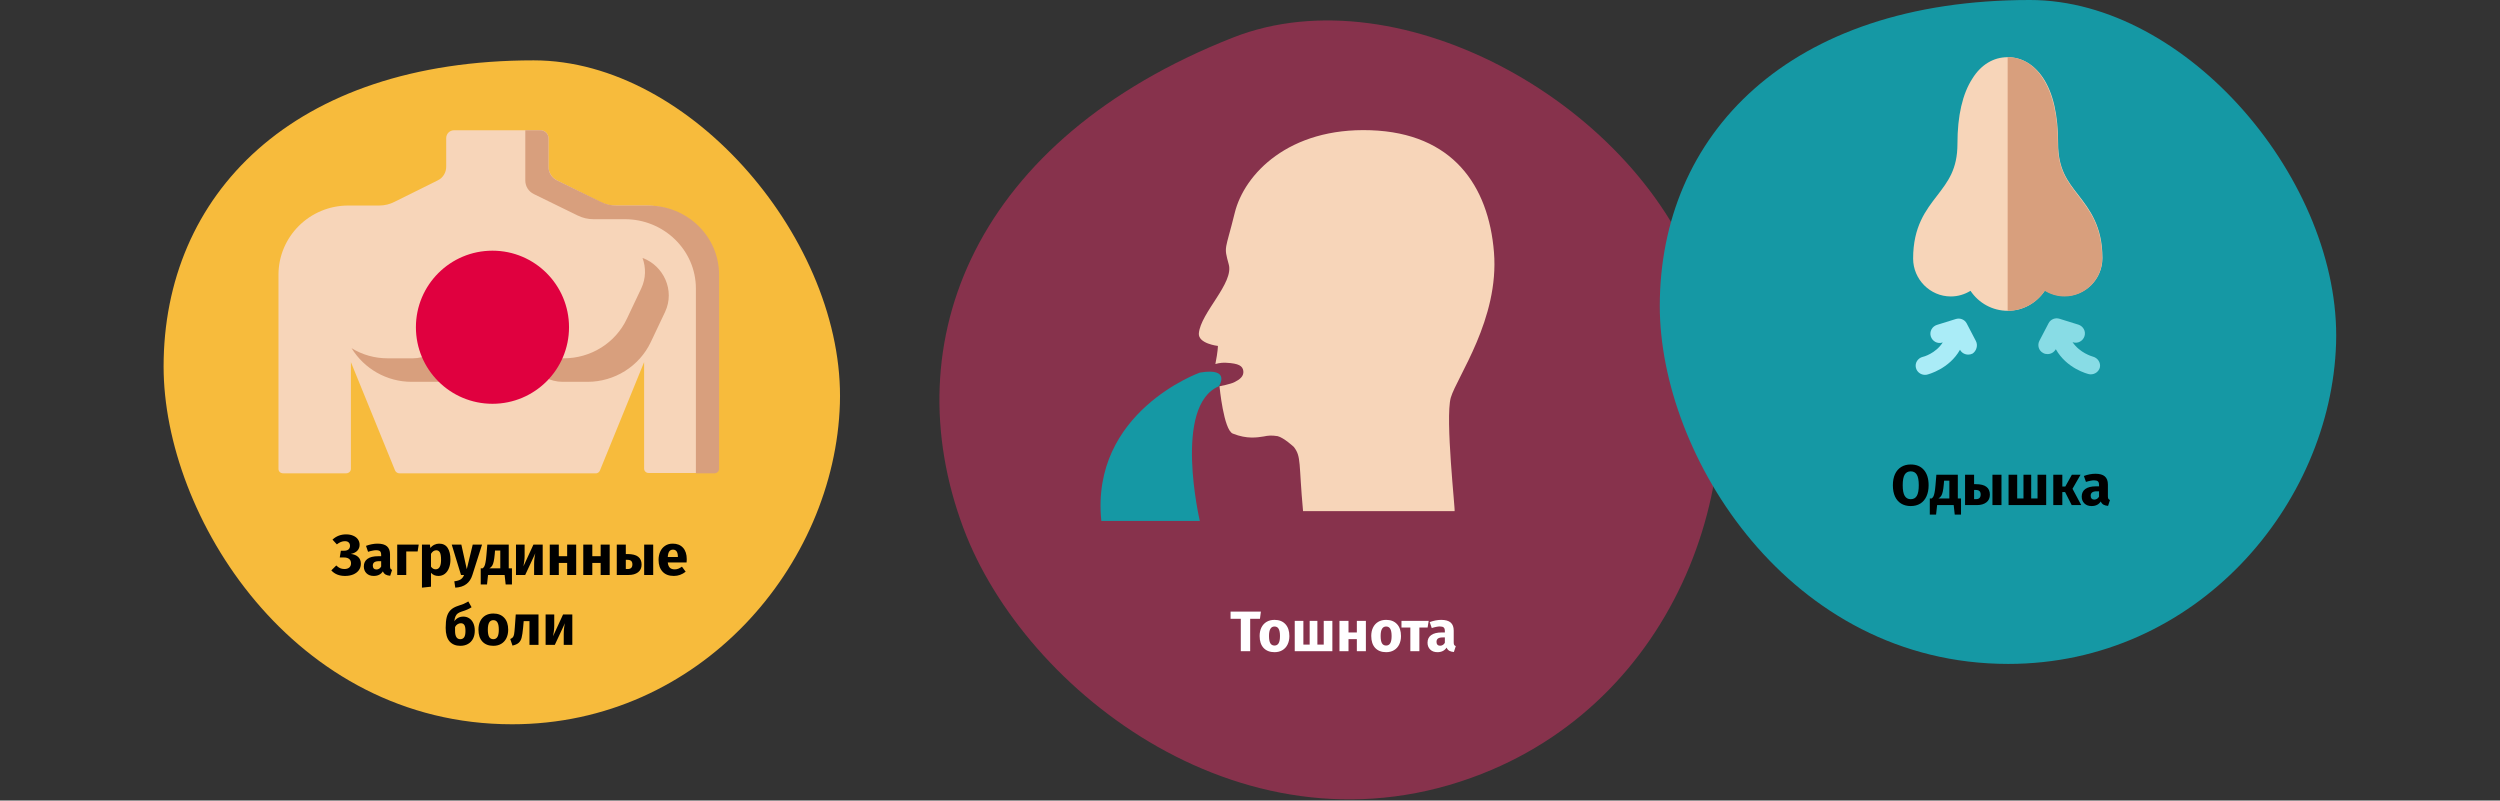 <?xml version="1.0" encoding="UTF-8"?>
<svg xmlns="http://www.w3.org/2000/svg" width="787" height="252" viewBox="0 0 787 252" fill="none">
  <rect x="0" y="0" width="787" height="252" fill="#333333" stroke="none"/>
  <path d="M161.2 228C220.5 228 262.8 177.9 264.4 127.1C266 76.3 217.7 19 168 19C91.9 19 51.5 61.5 51.5 115.4C51.5 162.3 92.2 228 161.2 228Z" fill="#F7BB3C"></path>
  <path d="M203.364 64.7H193.664C191.964 64.7 190.264 64.3 188.764 63.5L175.364 56.8C173.764 56 172.664 54.3 172.664 52.5V43.5C172.664 42.1 171.564 41 170.164 41H142.964C141.564 41 140.464 42.1 140.464 43.5V52.5C140.464 54.3 139.464 56 137.764 56.8L124.264 63.5C122.764 64.3 121.064 64.7 119.364 64.7H109.664C97.464 64.7 87.664 74.5 87.664 86.5V147.6C87.664 148.4 88.264 149 89.164 149H108.964C109.764 149 110.464 148.4 110.464 147.6V114L124.364 148.1C124.564 148.6 125.164 149 125.664 149H169.564H187.564C187.664 149 187.664 149 187.764 149C188.264 148.9 188.664 148.6 188.864 148.1L202.764 114V147.5C202.764 148.3 203.364 148.9 204.264 148.9H224.064C224.864 148.9 225.564 148.3 225.564 147.5V86.5C225.464 74.4 215.564 64.7 203.364 64.7Z" fill="#F7D5B9"></path>
  <path d="M203.964 64.7H194.064C192.364 64.7 190.564 64.3 189.064 63.5L175.364 56.8C173.664 56 172.664 54.3 172.664 52.5V43.5C172.664 42.1 171.464 41 170.064 41H165.364V56.8C165.364 58.6 166.364 60.3 168.064 61.1L181.764 67.8C183.364 68.6 185.064 69 186.764 69H196.664C209.064 69 219.064 78.8 219.064 90.8V149H224.864C225.664 149 226.364 148.4 226.364 147.6V86.5C226.364 74.4 216.364 64.7 203.964 64.7Z" fill="#D89F7D"></path>
  <path d="M202.264 81.199C203.364 84.199 203.364 87.599 201.864 90.799L197.364 100.299C193.764 107.999 185.964 112.799 177.464 112.799H169.564C167.664 112.799 165.864 112.399 164.164 111.499L153.164 105.999C151.064 104.899 148.564 104.899 146.364 105.999L135.364 111.499C133.664 112.299 131.864 112.799 129.964 112.799H122.064C117.964 112.799 114.064 111.699 110.664 109.599C114.664 116.099 121.764 120.199 129.564 120.199H137.464C139.364 120.199 141.164 119.799 142.864 118.899L157.264 111.699L171.664 118.899C173.364 119.699 175.164 120.199 177.064 120.199H184.964C193.464 120.199 201.264 115.299 204.864 107.699L209.364 98.199C212.564 91.399 208.864 83.599 202.264 81.199Z" fill="#D89F7D"></path>
  <path d="M155.028 127.114C168.338 127.114 179.128 116.324 179.128 103.014C179.128 89.704 168.338 78.914 155.028 78.914C141.718 78.914 130.928 89.704 130.928 103.014C130.928 116.324 141.718 127.114 155.028 127.114Z" fill="#E0003F"></path>
  <path d="M466.5 243.6C529.8 218.7 554.4 146 535.4 89.8C516.4 33.6 441.2 -9 388.2 11.8C306.9 43.8 281.2 107.3 303.3 166.3C322.5 217.7 392.8 272.6 466.5 243.6Z" fill="#87324C"></path>
  <path d="M377.701 117.299C377.701 117.299 343.201 129.599 346.701 163.999H377.701C377.701 163.999 369.201 127.699 383.701 121.599C383.701 121.599 387.701 115.599 377.701 117.299Z" fill="#1598A4"></path>
  <path d="M456.701 125.2C458.601 118.7 472.001 100.4 470.301 79.4C468.601 58.4 457.301 41.9 431.501 41C405.701 40.1 391.701 54.8 388.701 67C385.701 79.2 385.201 77.3 386.801 83.2C388.501 89.1 378.001 98.4 377.401 104.9C377.101 108.2 383.401 108.9 383.401 108.9C383.401 108.9 383.401 110.6 382.601 114.6C382.801 114.6 383.801 114.1 386.001 114.2C390.001 114.4 391.201 115.2 391.401 116.8C391.601 118.5 390.201 119.5 388.601 120.3C387.501 120.9 383.901 121.6 383.901 121.6C383.901 121.6 385.201 135.4 388.101 136.5C392.601 138.3 395.801 137.7 397.801 137.4C399.201 137.1 400.301 137 402.201 137.3C404.201 137.8 407.301 140.7 407.301 140.7C407.201 140.6 406.701 139.9 407.301 140.7C409.701 143.8 408.801 145.7 410.201 160.901H457.901C458.201 161 454.901 131.7 456.701 125.2Z" fill="#F7D5B9"></path>
  <path d="M632.2 209C691.5 209 733.8 158.9 735.4 108.1C737 57.3 688.7 0 639 0C562.9 0 522.5 42.5 522.5 96.4C522.5 143.3 563.2 209 632.2 209Z" fill="#1598A4"></path>
  <path d="M632.01 97.839C627.252 97.839 622.897 95.419 620.316 91.548C618.462 92.677 616.365 93.323 614.107 93.323C607.575 93.323 602.252 87.919 602.252 81.387C602.252 71.306 606.284 66.145 609.833 61.548C613.22 57.113 616.204 53.323 616.204 45.258C616.204 36.387 617.816 29.532 620.881 24.774C623.623 20.339 627.575 18 632.01 18C636.446 18 640.397 20.339 643.22 24.613C646.365 29.371 647.897 36.306 647.897 45.097C647.897 53.161 650.8 56.952 654.268 61.387C657.816 65.984 661.849 71.226 661.849 81.226C661.849 87.839 656.526 93.161 649.994 93.161C647.736 93.161 645.558 92.516 643.784 91.387C641.123 95.419 636.768 97.839 632.01 97.839Z" fill="#F7D5B9"></path>
  <path d="M622.01 107.356L619.106 101.791C618.461 100.581 617.01 100.017 615.719 100.42L609.751 102.275C608.219 102.759 607.332 104.372 607.816 105.904C608.3 107.436 609.913 108.323 611.445 107.839L611.606 107.759C609.348 111.307 605.397 112.356 605.235 112.356C603.703 112.759 602.735 114.291 603.139 115.823C603.461 117.114 604.671 118.001 605.961 118.001C606.203 118.001 606.445 118.001 606.687 117.92C607.01 117.839 613.622 116.146 617.01 110.098C617.493 111.065 618.542 111.63 619.59 111.63C620.074 111.63 620.477 111.549 620.961 111.307C622.171 110.501 622.735 108.727 622.01 107.356Z" fill="#AAECF7"></path>
  <path d="M658.865 112.274C658.623 112.193 654.752 111.145 652.413 107.677L652.575 107.757C654.107 108.241 655.72 107.354 656.204 105.822C656.688 104.29 655.801 102.677 654.268 102.193L648.301 100.338C647.01 99.935 645.559 100.499 644.913 101.709L642.01 107.274C641.284 108.645 641.768 110.419 643.22 111.145C643.623 111.386 644.107 111.467 644.591 111.467C645.639 111.467 646.607 110.903 647.172 109.935C650.639 116.064 657.172 117.677 657.494 117.757C657.736 117.838 657.978 117.838 658.22 117.838C659.51 117.838 660.72 116.951 661.042 115.661C661.365 114.209 660.397 112.677 658.865 112.274Z" fill="#88DCE5"></path>
  <path d="M643.703 91.548C645.558 92.677 647.655 93.323 649.913 93.323C656.445 93.323 661.768 87.919 661.768 81.387C661.768 71.306 657.736 66.145 654.187 61.548C650.8 57.113 647.816 53.323 647.816 45.258C647.816 36.387 646.203 29.532 643.139 24.774C640.397 20.339 636.445 18 632.01 18V97.839C636.768 97.839 641.123 95.419 643.703 91.548Z" fill="#D89F7D"></path>
  <path d="M108.613 181.306C106.789 181.306 105.349 180.724 104.293 179.56L105.859 178.012C106.255 178.396 106.651 178.678 107.047 178.858C107.455 179.038 107.905 179.128 108.397 179.128C109.057 179.128 109.573 178.972 109.945 178.66C110.317 178.336 110.503 177.886 110.503 177.31C110.503 176.734 110.311 176.29 109.927 175.978C109.555 175.654 109.003 175.492 108.271 175.492H106.957L107.299 173.368H108.325C108.913 173.368 109.369 173.236 109.693 172.972C110.017 172.696 110.179 172.312 110.179 171.82C110.179 171.388 110.047 171.04 109.783 170.776C109.519 170.5 109.111 170.362 108.559 170.362C107.731 170.362 106.891 170.698 106.039 171.37L104.671 169.876C105.847 168.772 107.275 168.22 108.955 168.22C109.819 168.22 110.569 168.364 111.205 168.652C111.853 168.928 112.345 169.312 112.681 169.804C113.029 170.296 113.203 170.86 113.203 171.496C113.203 172.228 112.969 172.846 112.501 173.35C112.033 173.854 111.343 174.196 110.431 174.376C111.415 174.484 112.189 174.802 112.753 175.33C113.317 175.846 113.599 176.554 113.599 177.454C113.599 178.222 113.389 178.9 112.969 179.488C112.549 180.064 111.961 180.514 111.205 180.838C110.449 181.15 109.585 181.306 108.613 181.306ZM122.779 178.228C122.779 178.588 122.827 178.852 122.923 179.02C123.031 179.188 123.199 179.314 123.427 179.398L122.833 181.252C122.245 181.204 121.765 181.078 121.393 180.874C121.021 180.658 120.733 180.322 120.529 179.866C119.905 180.826 118.945 181.306 117.649 181.306C116.701 181.306 115.945 181.03 115.381 180.478C114.817 179.926 114.535 179.206 114.535 178.318C114.535 177.274 114.919 176.476 115.687 175.924C116.455 175.372 117.565 175.096 119.017 175.096H119.989V174.682C119.989 174.118 119.869 173.734 119.629 173.53C119.389 173.314 118.969 173.206 118.369 173.206C118.057 173.206 117.679 173.254 117.235 173.35C116.791 173.434 116.335 173.554 115.867 173.71L115.219 171.838C115.819 171.61 116.431 171.436 117.055 171.316C117.691 171.196 118.279 171.136 118.819 171.136C120.187 171.136 121.189 171.418 121.825 171.982C122.461 172.546 122.779 173.392 122.779 174.52V178.228ZM118.477 179.272C119.125 179.272 119.629 178.966 119.989 178.354V176.662H119.287C118.639 176.662 118.153 176.776 117.829 177.004C117.517 177.232 117.361 177.586 117.361 178.066C117.361 178.45 117.457 178.75 117.649 178.966C117.853 179.17 118.129 179.272 118.477 179.272ZM127.889 181H125.045V171.442H131.813L131.471 173.602H127.889V181ZM138.232 171.136C139.432 171.136 140.326 171.58 140.914 172.468C141.502 173.356 141.796 174.598 141.796 176.194C141.796 177.178 141.64 178.06 141.328 178.84C141.028 179.608 140.59 180.214 140.014 180.658C139.438 181.09 138.766 181.306 137.998 181.306C137.038 181.306 136.264 180.976 135.676 180.316V184.69L132.832 184.996V171.442H135.334L135.478 172.504C135.85 172.036 136.276 171.694 136.756 171.478C137.236 171.25 137.728 171.136 138.232 171.136ZM137.134 179.218C138.274 179.218 138.844 178.222 138.844 176.23C138.844 175.102 138.718 174.322 138.466 173.89C138.214 173.446 137.836 173.224 137.332 173.224C137.008 173.224 136.702 173.32 136.414 173.512C136.138 173.704 135.892 173.98 135.676 174.34V178.372C136.06 178.936 136.546 179.218 137.134 179.218ZM148.705 181.018C148.321 182.254 147.691 183.202 146.815 183.862C145.951 184.534 144.787 184.912 143.323 184.996L143.017 182.998C143.929 182.878 144.601 182.674 145.033 182.386C145.477 182.098 145.831 181.636 146.095 181H145.123L142.207 171.442H145.231L146.941 179.182L148.813 171.442H151.747L148.705 181.018ZM161.161 178.912V183.988H159.181L158.857 181H153.637L153.313 183.988H151.333V178.912H151.927C152.143 178.756 152.317 178.558 152.449 178.318C152.593 178.066 152.719 177.658 152.827 177.094C152.947 176.53 153.049 175.726 153.133 174.682L153.403 171.442H160.153V178.912H161.161ZM157.489 173.314H155.833L155.743 174.43C155.659 175.39 155.551 176.164 155.419 176.752C155.299 177.328 155.131 177.784 154.915 178.12C154.699 178.444 154.411 178.708 154.051 178.912H157.489V173.314ZM170.839 181H168.139V177.598C168.139 176.926 168.175 176.29 168.247 175.69C168.319 175.09 168.409 174.586 168.517 174.178L165.331 181H162.433V171.442H165.151V174.898C165.151 175.534 165.109 176.158 165.025 176.77C164.953 177.382 164.869 177.886 164.773 178.282L167.923 171.442H170.839V181ZM178.54 181V177.202H175.912V181H173.068V171.442H175.912V175.096H178.54V171.442H181.384V181H178.54ZM189.087 181V177.202H186.459V181H183.615V171.442H186.459V175.096H189.087V171.442H191.931V181H189.087ZM197.51 174.412C199.058 174.412 200.186 174.694 200.894 175.258C201.614 175.81 201.974 176.632 201.974 177.724C201.974 178.78 201.602 179.59 200.858 180.154C200.114 180.718 199.136 181 197.924 181H194.162V171.442H197.006V174.412H197.51ZM202.784 171.442H205.628V181H202.784V171.442ZM197.618 179.128C198.59 179.128 199.076 178.642 199.076 177.67C199.076 177.178 198.95 176.818 198.698 176.59C198.458 176.35 198.044 176.23 197.456 176.23H197.006V179.128H197.618ZM216.189 176.032C216.189 176.428 216.171 176.77 216.135 177.058H210.213C210.309 177.862 210.537 178.426 210.897 178.75C211.257 179.074 211.755 179.236 212.391 179.236C212.775 179.236 213.147 179.17 213.507 179.038C213.867 178.894 214.257 178.678 214.677 178.39L215.847 179.974C214.731 180.862 213.489 181.306 212.121 181.306C210.573 181.306 209.385 180.85 208.557 179.938C207.729 179.026 207.315 177.802 207.315 176.266C207.315 175.294 207.489 174.424 207.837 173.656C208.185 172.876 208.695 172.264 209.367 171.82C210.039 171.364 210.843 171.136 211.779 171.136C213.159 171.136 214.239 171.568 215.019 172.432C215.799 173.296 216.189 174.496 216.189 176.032ZM213.399 175.222C213.375 173.758 212.859 173.026 211.851 173.026C211.359 173.026 210.975 173.206 210.699 173.566C210.435 173.926 210.273 174.52 210.213 175.348H213.399V175.222ZM145.879 194.108C146.551 194.108 147.157 194.282 147.697 194.63C148.249 194.978 148.681 195.488 148.993 196.16C149.305 196.82 149.461 197.612 149.461 198.536C149.461 199.508 149.275 200.354 148.903 201.074C148.531 201.794 147.997 202.346 147.301 202.73C146.617 203.114 145.819 203.306 144.907 203.306C143.479 203.306 142.351 202.844 141.523 201.92C140.707 200.984 140.299 199.562 140.299 197.654C140.299 196.262 140.413 195.122 140.641 194.234C140.881 193.346 141.283 192.62 141.847 192.056C142.423 191.48 143.227 191.03 144.259 190.706C144.991 190.478 145.567 190.274 145.987 190.094C146.407 189.902 146.887 189.65 147.427 189.338L148.453 191.156C148.033 191.432 147.589 191.672 147.121 191.876C146.665 192.08 146.083 192.29 145.375 192.506C144.847 192.674 144.427 192.872 144.115 193.1C143.815 193.316 143.575 193.622 143.395 194.018C143.215 194.402 143.089 194.924 143.017 195.584C143.701 194.6 144.655 194.108 145.879 194.108ZM144.889 201.218C145.405 201.218 145.807 201.026 146.095 200.642C146.383 200.246 146.527 199.574 146.527 198.626C146.527 197.714 146.407 197.084 146.167 196.736C145.927 196.376 145.561 196.196 145.069 196.196C144.709 196.196 144.367 196.298 144.043 196.502C143.719 196.694 143.455 196.988 143.251 197.384V198.608C143.251 199.496 143.395 200.156 143.683 200.588C143.971 201.008 144.373 201.218 144.889 201.218ZM155.297 193.136C156.761 193.136 157.907 193.586 158.735 194.486C159.563 195.374 159.977 196.622 159.977 198.23C159.977 199.25 159.785 200.144 159.401 200.912C159.029 201.668 158.489 202.256 157.781 202.676C157.085 203.096 156.257 203.306 155.297 203.306C153.845 203.306 152.699 202.862 151.859 201.974C151.031 201.074 150.617 199.82 150.617 198.212C150.617 197.192 150.803 196.304 151.175 195.548C151.559 194.78 152.099 194.186 152.795 193.766C153.503 193.346 154.337 193.136 155.297 193.136ZM155.297 195.224C154.721 195.224 154.289 195.47 154.001 195.962C153.713 196.442 153.569 197.192 153.569 198.212C153.569 199.256 153.707 200.018 153.983 200.498C154.271 200.978 154.709 201.218 155.297 201.218C155.873 201.218 156.305 200.978 156.593 200.498C156.881 200.006 157.025 199.25 157.025 198.23C157.025 197.186 156.881 196.424 156.593 195.944C156.317 195.464 155.885 195.224 155.297 195.224ZM169.521 193.442V203H166.677V195.53H164.859L164.679 197.564C164.547 198.968 164.391 200.018 164.211 200.714C164.043 201.398 163.743 201.938 163.311 202.334C162.879 202.73 162.219 203.03 161.331 203.234L160.629 201.164C161.025 200.984 161.301 200.798 161.457 200.606C161.625 200.402 161.751 200.084 161.835 199.652C161.919 199.208 161.997 198.464 162.069 197.42L162.357 193.442H169.521ZM180.165 203H177.465V199.598C177.465 198.926 177.501 198.29 177.573 197.69C177.645 197.09 177.735 196.586 177.843 196.178L174.657 203H171.759V193.442H174.477V196.898C174.477 197.534 174.435 198.158 174.351 198.77C174.279 199.382 174.195 199.886 174.099 200.282L177.249 193.442H180.165V203Z" fill="black"></path>
  <path d="M396.922 192.526L396.634 194.794H393.556V205H390.604V194.794H387.382V192.526H396.922ZM401.212 195.136C402.676 195.136 403.822 195.586 404.65 196.486C405.478 197.374 405.892 198.622 405.892 200.23C405.892 201.25 405.7 202.144 405.316 202.912C404.944 203.668 404.404 204.256 403.696 204.676C403 205.096 402.172 205.306 401.212 205.306C399.76 205.306 398.614 204.862 397.774 203.974C396.946 203.074 396.532 201.82 396.532 200.212C396.532 199.192 396.718 198.304 397.09 197.548C397.474 196.78 398.014 196.186 398.71 195.766C399.418 195.346 400.252 195.136 401.212 195.136ZM401.212 197.224C400.636 197.224 400.204 197.47 399.916 197.962C399.628 198.442 399.484 199.192 399.484 200.212C399.484 201.256 399.622 202.018 399.898 202.498C400.186 202.978 400.624 203.218 401.212 203.218C401.788 203.218 402.22 202.978 402.508 202.498C402.796 202.006 402.94 201.25 402.94 200.23C402.94 199.186 402.796 198.424 402.508 197.944C402.232 197.464 401.8 197.224 401.212 197.224ZM419.428 195.442V205H407.584V195.442H410.302V202.912H412.282V195.442H414.712V202.912H416.71V195.442H419.428ZM427.136 205V201.202H424.508V205H421.664V195.442H424.508V199.096H427.136V195.442H429.98V205H427.136ZM436.351 195.136C437.815 195.136 438.961 195.586 439.789 196.486C440.617 197.374 441.031 198.622 441.031 200.23C441.031 201.25 440.839 202.144 440.455 202.912C440.083 203.668 439.543 204.256 438.835 204.676C438.139 205.096 437.311 205.306 436.351 205.306C434.899 205.306 433.753 204.862 432.913 203.974C432.085 203.074 431.671 201.82 431.671 200.212C431.671 199.192 431.857 198.304 432.229 197.548C432.613 196.78 433.153 196.186 433.849 195.766C434.557 195.346 435.391 195.136 436.351 195.136ZM436.351 197.224C435.775 197.224 435.343 197.47 435.055 197.962C434.767 198.442 434.623 199.192 434.623 200.212C434.623 201.256 434.761 202.018 435.037 202.498C435.325 202.978 435.763 203.218 436.351 203.218C436.927 203.218 437.359 202.978 437.647 202.498C437.935 202.006 438.079 201.25 438.079 200.23C438.079 199.186 437.935 198.424 437.647 197.944C437.371 197.464 436.939 197.224 436.351 197.224ZM449.753 195.442L449.411 197.548H446.819V205H443.975V197.548H441.185V195.442H449.753ZM457.631 202.228C457.631 202.588 457.679 202.852 457.775 203.02C457.883 203.188 458.051 203.314 458.279 203.398L457.685 205.252C457.097 205.204 456.617 205.078 456.245 204.874C455.873 204.658 455.585 204.322 455.381 203.866C454.757 204.826 453.797 205.306 452.501 205.306C451.553 205.306 450.797 205.03 450.233 204.478C449.669 203.926 449.387 203.206 449.387 202.318C449.387 201.274 449.771 200.476 450.539 199.924C451.307 199.372 452.417 199.096 453.869 199.096H454.841V198.682C454.841 198.118 454.721 197.734 454.481 197.53C454.241 197.314 453.821 197.206 453.221 197.206C452.909 197.206 452.531 197.254 452.087 197.35C451.643 197.434 451.187 197.554 450.719 197.71L450.071 195.838C450.671 195.61 451.283 195.436 451.907 195.316C452.543 195.196 453.131 195.136 453.671 195.136C455.039 195.136 456.041 195.418 456.677 195.982C457.313 196.546 457.631 197.392 457.631 198.52V202.228ZM453.329 203.272C453.977 203.272 454.481 202.966 454.841 202.354V200.662H454.139C453.491 200.662 453.005 200.776 452.681 201.004C452.369 201.232 452.213 201.586 452.213 202.066C452.213 202.45 452.309 202.75 452.501 202.966C452.705 203.17 452.981 203.272 453.329 203.272Z" fill="white"></path>
  <path d="M601.493 146.22C603.269 146.22 604.649 146.79 605.633 147.93C606.629 149.07 607.127 150.678 607.127 152.754C607.127 154.11 606.899 155.28 606.443 156.264C605.999 157.248 605.351 158.004 604.499 158.532C603.659 159.048 602.657 159.306 601.493 159.306C600.329 159.306 599.327 159.048 598.487 158.532C597.647 158.016 596.999 157.272 596.543 156.3C596.099 155.316 595.877 154.134 595.877 152.754C595.877 151.41 596.099 150.246 596.543 149.262C596.999 148.278 597.647 147.528 598.487 147.012C599.327 146.484 600.329 146.22 601.493 146.22ZM601.493 148.38C600.641 148.38 600.005 148.728 599.585 149.424C599.177 150.108 598.973 151.218 598.973 152.754C598.973 154.29 599.183 155.406 599.603 156.102C600.023 156.798 600.653 157.146 601.493 157.146C602.357 157.146 602.993 156.804 603.401 156.12C603.821 155.424 604.031 154.302 604.031 152.754C604.031 151.206 603.821 150.09 603.401 149.406C602.981 148.722 602.345 148.38 601.493 148.38ZM617.328 156.912V161.988H615.348L615.024 159H609.804L609.48 161.988H607.5V156.912H608.094C608.31 156.756 608.484 156.558 608.616 156.318C608.76 156.066 608.886 155.658 608.994 155.094C609.114 154.53 609.216 153.726 609.3 152.682L609.57 149.442H616.32V156.912H617.328ZM613.656 151.314H612L611.91 152.43C611.826 153.39 611.718 154.164 611.586 154.752C611.466 155.328 611.298 155.784 611.082 156.12C610.866 156.444 610.578 156.708 610.218 156.912H613.656V151.314ZM621.948 152.412C623.496 152.412 624.624 152.694 625.332 153.258C626.052 153.81 626.412 154.632 626.412 155.724C626.412 156.78 626.04 157.59 625.296 158.154C624.552 158.718 623.574 159 622.362 159H618.6V149.442H621.444V152.412H621.948ZM627.222 149.442H630.066V159H627.222V149.442ZM622.056 157.128C623.028 157.128 623.514 156.642 623.514 155.67C623.514 155.178 623.388 154.818 623.136 154.59C622.896 154.35 622.482 154.23 621.894 154.23H621.444V157.128H622.056ZM644.138 149.442V159H632.294V149.442H635.012V156.912H636.992V149.442H639.422V156.912H641.42V149.442H644.138ZM654.96 149.442L652.422 153.87L655.176 159H652.17L650.082 154.896H649.218V159H646.374V149.442H649.218V153.168H650.154L652.224 149.442H654.96ZM663.567 156.228C663.567 156.588 663.615 156.852 663.711 157.02C663.819 157.188 663.987 157.314 664.215 157.398L663.621 159.252C663.033 159.204 662.553 159.078 662.181 158.874C661.809 158.658 661.521 158.322 661.317 157.866C660.693 158.826 659.733 159.306 658.437 159.306C657.489 159.306 656.733 159.03 656.169 158.478C655.605 157.926 655.323 157.206 655.323 156.318C655.323 155.274 655.707 154.476 656.475 153.924C657.243 153.372 658.353 153.096 659.805 153.096H660.777V152.682C660.777 152.118 660.657 151.734 660.417 151.53C660.177 151.314 659.757 151.206 659.157 151.206C658.845 151.206 658.467 151.254 658.023 151.35C657.579 151.434 657.123 151.554 656.655 151.71L656.007 149.838C656.607 149.61 657.219 149.436 657.843 149.316C658.479 149.196 659.067 149.136 659.607 149.136C660.975 149.136 661.977 149.418 662.613 149.982C663.249 150.546 663.567 151.392 663.567 152.52V156.228ZM659.265 157.272C659.913 157.272 660.417 156.966 660.777 156.354V154.662H660.075C659.427 154.662 658.941 154.776 658.617 155.004C658.305 155.232 658.149 155.586 658.149 156.066C658.149 156.45 658.245 156.75 658.437 156.966C658.641 157.17 658.917 157.272 659.265 157.272Z" fill="black"></path>
</svg>

